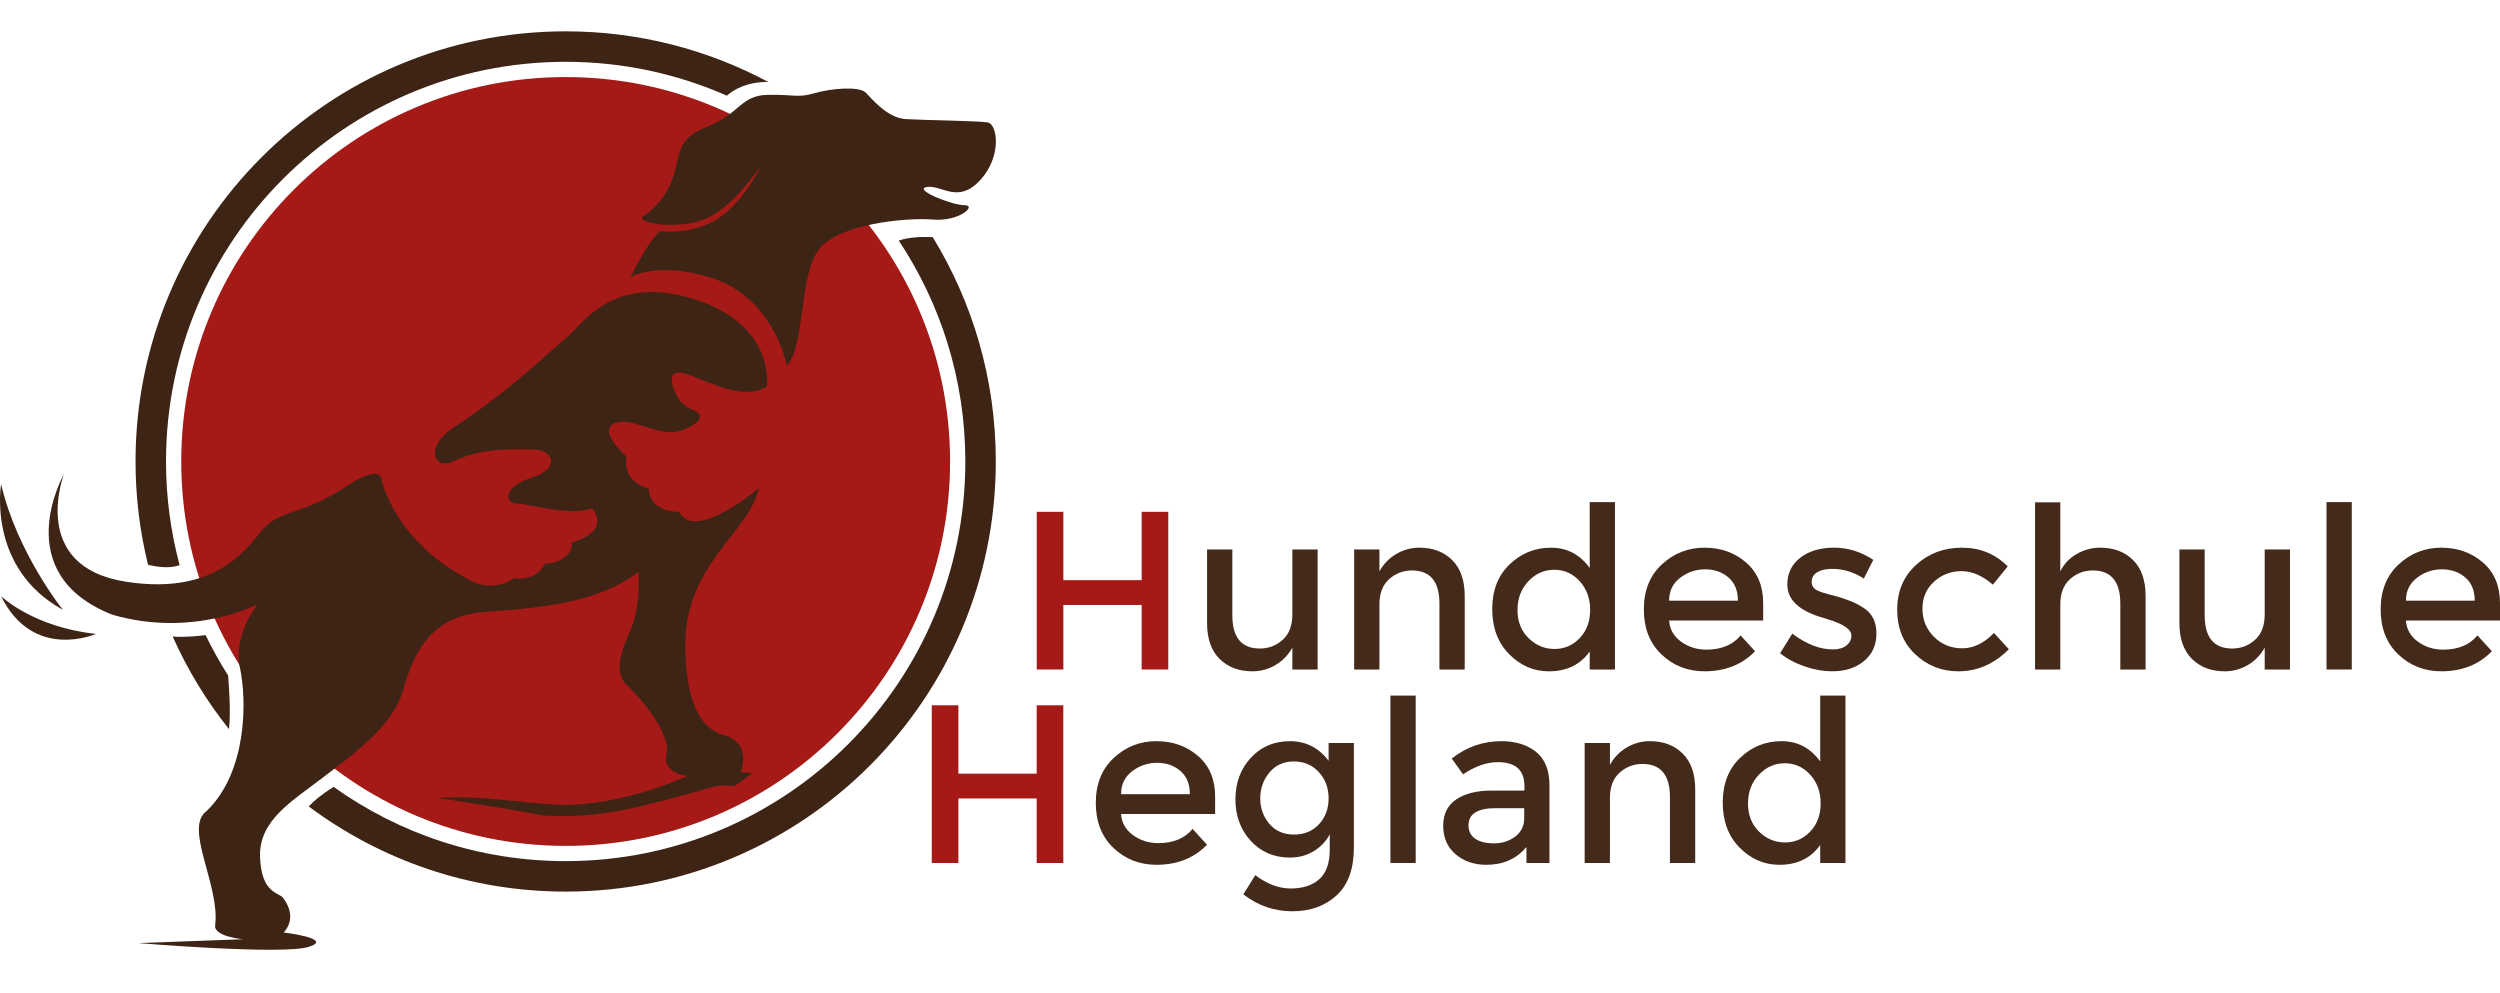 <?xml version="1.0" encoding="utf-8"?>
<!-- Generator: Adobe Illustrator 15.1.0, SVG Export Plug-In . SVG Version: 6.00 Build 0)  -->
<!DOCTYPE svg PUBLIC "-//W3C//DTD SVG 1.1//EN" "http://www.w3.org/Graphics/SVG/1.1/DTD/svg11.dtd">
<svg version="1.1" id="Layer_1" xmlns="http://www.w3.org/2000/svg" xmlns:xlink="http://www.w3.org/1999/xlink" x="0px" y="0px"
	 width="797.856px" height="316.875px" viewBox="0 0 797.856 316.875" enable-background="new 0 0 797.856 316.875"
	 xml:space="preserve">
<g>
	<g>
		<g>
			<path fill="#A51916" d="M57.842,147.274c0-67.755,54.927-122.683,122.686-122.683c67.755,0,122.683,54.928,122.683,122.683
				c0,67.759-54.928,122.686-122.683,122.686C112.77,269.96,57.842,215.033,57.842,147.274z"/>
			<path fill="#3E2415" d="M297.663,75.672c-3.572-0.154-7.693,0.006-10.83,1.111c13.418,20.193,21.244,44.429,21.244,70.491
				c0,70.444-57.105,127.546-127.549,127.546c-27.612,0-53.173-8.776-74.051-23.688c-3.929,2.43-6.4,4.557-7.946,6.242
				c22.879,17.068,51.258,27.173,81.997,27.173c75.814,0,137.274-61.456,137.274-137.274
				C317.803,121.038,310.438,96.521,297.663,75.672z M231.969,30.536c2.038-1.807,6.255-4.46,13.21-4.378
				C225.909,15.851,203.905,10,180.528,10C104.713,10,43.254,71.46,43.254,147.274c0,11.364,1.388,22.399,3.992,32.958
				c2.875,0.726,6.835,1.283,10.079,0.132c-2.828-10.552-4.342-21.646-4.342-33.09c0-70.442,57.102-127.547,127.546-127.547
				C198.831,19.728,216.234,23.591,231.969,30.536z M65.615,202.688c-2.474,0.321-6.823,0.758-10.512,0.447
				c4.746,10.643,10.808,20.569,17.978,29.572c0.559-5.418,0.088-12.244-0.269-17.107C70.175,211.451,67.767,207.145,65.615,202.688
				z"/>
		</g>
		<g>
			<path fill="#3E2415" d="M205.167,69.011c0,0,6.693-3.698,9.509-12.149c2.821-8.453,1.06-12.503,11.272-16.552
				c10.211-4.052,10.388-9.861,19.016-10.038c8.627-0.175,9.511,1.057,14.971-0.527c5.453-1.586,14.257-2.29,16.371-0.177
				c2.114,2.113,6.867,8.101,12.856,8.451c5.983,0.354,22.885,0.53,26.06,1.057c3.168,0.529,4.575,10.919-2.468,18.489
				c-7.044,7.57-12.149,1.407-16.902,2.113c-4.759,0.705,7.921,5.812,11.973,5.812c4.052,0-1.584,5.283-10.034,4.577
				c-8.451-0.704-30.781,1.344-36.771,9.972c-5.983,8.627-4.083,30.351-9.896,36.689c0,0-4.046-22.538-25.529-28.524
				c-16.201-4.579-24.303,0.175-24.303,0.175s5.286-11.094,9.338-14.616c0,0,9.966,1.408,18.31-3.872
				c8.628-5.459,14.087-17.259,14.087-17.259s-8.628,13.207-17.609,17.082S202.529,71.124,205.167,69.011z"/>
			<path fill="#3E2415" d="M244.718,123.418c0,0,3.017-19.603-22.992-27.896c-26.019-8.294-35.82,7.916-40.339,11.686
				c-4.525,3.771-19.772,18.395-36.738,29.3c-8.899,5.718-6.614,13.904,0.195,10.647c9.028-4.32,18.824-3.755,25.233-3.755
				c6.405,0,9.043,6.03-0.379,9.047c-9.423,3.017-8.672,8.293-4.525,8.293s16.214,4.15,23.75,1.512c0,0,6.784,6.785-6.406,10.932
				c0,0,0.751,6.033-8.672,6.784c0,0-2.266,5.655-9.802,4.525c0,0-6.03,4.901-13.948,0.755c-7.917-4.15-22.62-13.573-28.274-31.667
				c0,0,0.754-6.409-11.688,1.884c-12.44,8.296-20.354,7.539-25.258,12.443c-4.901,4.9-13.948,22.619-44.861,17.716
				c-30.916-4.897-19.606-34.305-19.606-34.305s-18.095,31.667,15.459,44.865c26.012,7.535,46.369-3.396,46.369-3.396
				s-7.917,9.805-5.655,20.359c2.262,10.556,2.259,33.174-10.556,45.612c-7.539,5.279,4.172,23.593,2.664,36.41
				c-0.754,3.769,8.915,4.582,8.915,4.582l-33.444,1.233c0,0,46.079,3.844,54.372,1.203c8.3-2.64-8.002-4.596-8.002-4.596
				s4.866-4.434-0.24-11.105c-1.234-1.611-6.924-1.338-7.299-13.022c-0.378-11.688,10.177-17.722,19.979-25.261
				c9.805-7.539,22.244-16.207,25.637-27.893c3.396-11.688,8.583-23.303,24.876-24.881c12.165-1.177,36.11-1.57,50.235-12.951
				c0,0,1.029,10.938-2.745,19.231c-3.769,8.296-4.507,13.694-0.738,17.091c3.768,3.393,14.021,15.355,12.512,21.766
				c-1.509,6.41,6.678,7.064,6.678,7.064s-20.319,9.622-40.68,9.243c-14.32-0.751-24.122-3.015-39.203-2.263
				c0,0,17.719,2.642,33.927,5.654c16.214,0.754,25.258-1.13,47.123-7.164c9.55-2.632,8.054-2.608,13.431-2.228
				c0.518,0.212,5.661-3.824,5.971-4.06c-0.72-0.358-2.985,0-3.565-0.498c0,0,3.401-8.109-4.053-11.246
				c-2.505-1.057-13.291-1.568-13.664-28.336c-0.378-26.769,20.172-36.26,23.473-50.947c0,0-20.455,17.395-25.359,7.592
				c0,0-9.423,0.379-9.801-7.539c0,0-8.297-1.508-7.167-10.18c0,0-4.146-3.771-5.276-6.788c-1.13-3.014,1.508-5.655,9.051-3.389
				c7.539,2.26,12.442,4.522,19.227-1.133c2.26-4.146-3.773-2.263-6.784-7.917c0,0-6.033-10.933,4.897-6.409
				C231.899,124.551,238.69,126.813,244.718,123.418z"/>
			<path fill="#3E2415" d="M0.346,154.504c0,0-4.601,26.757,19.742,40.135C20.088,194.639,5.515,176.591,0.346,154.504z"/>
			<path fill="#3E2415" d="M0.346,190.252c0,0,10.092,9.867,30.269,12.061C30.615,202.313,10.615,211.126,0.346,190.252z"/>
		</g>
	</g>
</g>
<g>
	<path fill="#A51916" d="M330.868,213.667v-50.328h8.496v21.815h24.984v-21.815h8.496v50.328h-8.496v-20.592h-24.984v20.592H330.868
		z"/>
	<path fill="#442A1A" d="M412.444,196.098v-20.736h8.064v38.305h-8.064v-6.984c-1.296,2.354-3.085,4.201-5.364,5.545
		c-2.28,1.344-4.741,2.017-7.38,2.017c-4.32,0-7.812-1.319-10.476-3.96s-3.996-6.455-3.996-11.448v-23.472h8.064v21.023
		c0,7.057,2.927,10.584,8.784,10.584c2.783,0,5.208-0.923,7.272-2.771C411.411,202.352,412.444,199.65,412.444,196.098z"/>
	<path fill="#442A1A" d="M440.235,192.93v20.736h-8.063v-38.305h8.063v6.984c1.297-2.352,3.084-4.199,5.365-5.544
		c2.279-1.343,4.74-2.016,7.379-2.016c4.32,0,7.813,1.321,10.477,3.96c2.664,2.64,3.996,6.456,3.996,11.447v23.473h-8.064v-21.023
		c0-7.057-2.928-10.584-8.783-10.584c-2.785,0-5.209,0.926-7.271,2.772C441.266,186.68,440.235,189.378,440.235,192.93z"/>
	<path fill="#442A1A" d="M481.635,208.77c-3.6-3.646-5.4-8.446-5.4-14.398c0-5.951,1.848-10.703,5.545-14.256
		c3.695-3.553,8.1-5.328,13.213-5.328c5.111,0,9.227,2.16,12.348,6.48v-21.024h8.063v53.424h-8.063v-5.76
		c-2.979,4.225-7.32,6.336-13.033,6.336C489.459,214.243,485.235,212.418,481.635,208.77z M484.299,194.695
		c0,3.672,1.176,6.66,3.527,8.964s5.111,3.456,8.279,3.456s5.855-1.163,8.064-3.492c2.207-2.328,3.311-5.314,3.311-8.964
		c0-3.647-1.104-6.696-3.311-9.144c-2.209-2.449-4.922-3.673-8.137-3.673c-3.217,0-5.977,1.224-8.279,3.673
		C485.452,187.962,484.299,191.023,484.299,194.695z"/>
	<path fill="#442A1A" d="M562.708,198.042h-30.025c0.191,2.784,1.465,5.028,3.816,6.731c2.352,1.705,5.041,2.557,8.063,2.557
		c4.801,0,8.449-1.512,10.945-4.536l4.607,5.04c-4.129,4.271-9.504,6.408-16.129,6.408c-5.377,0-9.947-1.788-13.717-5.364
		c-3.768-3.575-5.65-8.376-5.65-14.399c0-6.022,1.92-10.812,5.76-14.363c3.84-3.553,8.363-5.328,13.572-5.328
		c5.207,0,9.637,1.572,13.283,4.716c3.646,3.146,5.473,7.478,5.473,12.996v5.543H562.708z M532.682,191.707h21.961
		c0-3.215-1.008-5.688-3.023-7.416c-2.018-1.729-4.5-2.592-7.451-2.592c-2.953,0-5.605,0.9-7.957,2.699
		C533.858,186.199,532.682,188.635,532.682,191.707z"/>
	<path fill="#442A1A" d="M598.85,202.218c0,3.648-1.32,6.564-3.959,8.748c-2.641,2.185-6.025,3.276-10.152,3.276
		c-2.783,0-5.678-0.504-8.676-1.512c-3-1.01-5.652-2.424-7.957-4.248l3.889-6.266c4.465,3.36,8.783,5.04,12.961,5.04
		c1.822,0,3.264-0.419,4.318-1.26c1.057-0.839,1.584-1.908,1.584-3.204c0-1.919-2.545-3.646-7.631-5.184
		c-0.385-0.146-0.674-0.24-0.865-0.289c-7.967-2.159-11.951-5.76-11.951-10.799c0-3.553,1.381-6.396,4.141-8.532
		s6.348-3.204,10.764-3.204s8.592,1.296,12.529,3.888l-3.025,5.976c-3.121-2.063-6.504-3.096-10.15-3.096
		c-1.92,0-3.48,0.35-4.682,1.045c-1.199,0.695-1.799,1.739-1.799,3.131c0,1.248,0.623,2.16,1.871,2.735
		c0.865,0.433,2.076,0.841,3.637,1.226s2.939,0.768,4.141,1.15c1.199,0.385,2.363,0.817,3.492,1.297
		c1.127,0.479,2.34,1.151,3.637,2.016C597.555,195.882,598.85,198.57,598.85,202.218z"/>
	<path fill="#442A1A" d="M624.987,214.243c-5.328,0-9.912-1.812-13.752-5.437c-3.842-3.623-5.762-8.363-5.762-14.221
		c0-5.855,2.004-10.62,6.014-14.292c4.008-3.672,8.893-5.508,14.65-5.508c5.762,0,10.633,1.991,14.617,5.976l-4.752,5.832
		c-3.313-2.88-6.648-4.32-10.008-4.32c-3.361,0-6.277,1.117-8.748,3.349c-2.475,2.231-3.709,5.112-3.709,8.64
		c0,3.528,1.225,6.518,3.672,8.965s5.461,3.672,9.037,3.672c3.574,0,6.947-1.631,10.115-4.896l4.752,5.185
		C636.458,211.891,631.081,214.243,624.987,214.243z"/>
	<path fill="#442A1A" d="M657.53,192.93v20.736h-8.063v-53.352h8.063v22.031c1.152-2.352,2.893-4.199,5.221-5.544
		c2.328-1.343,4.836-2.016,7.523-2.016c4.32,0,7.813,1.321,10.477,3.96c2.664,2.64,3.996,6.456,3.996,11.447v23.473h-8.064v-21.023
		c0-7.057-2.928-10.584-8.783-10.584c-2.785,0-5.209,0.926-7.271,2.772C658.561,186.68,657.53,189.378,657.53,192.93z"/>
	<path fill="#442A1A" d="M722.762,196.098v-20.736h8.063v38.305h-8.063v-6.984c-1.297,2.354-3.086,4.201-5.365,5.545
		s-4.74,2.017-7.379,2.017c-4.32,0-7.813-1.319-10.477-3.96s-3.996-6.455-3.996-11.448v-23.472h8.063v21.023
		c0,7.057,2.93,10.584,8.785,10.584c2.783,0,5.207-0.923,7.271-2.771C721.729,202.352,722.762,199.65,722.762,196.098z"/>
	<path fill="#442A1A" d="M750.553,213.667h-8.064v-53.424h8.064V213.667z"/>
	<path fill="#442A1A" d="M797.856,198.042h-30.023c0.191,2.784,1.465,5.028,3.814,6.731c2.352,1.705,5.041,2.557,8.064,2.557
		c4.799,0,8.447-1.512,10.943-4.536l4.607,5.04c-4.129,4.271-9.504,6.408-16.127,6.408c-5.377,0-9.949-1.788-13.717-5.364
		c-3.77-3.575-5.652-8.376-5.652-14.399c0-6.022,1.92-10.812,5.76-14.363c3.842-3.553,8.363-5.328,13.572-5.328
		s9.637,1.572,13.285,4.716c3.646,3.146,5.471,7.478,5.471,12.996v5.543H797.856z M767.833,191.707h21.959
		c0-3.215-1.008-5.688-3.023-7.416s-4.5-2.592-7.453-2.592c-2.951,0-5.604,0.9-7.955,2.699
		C769.008,186.199,767.833,188.635,767.833,191.707z"/>
</g>
<g>
	<path fill="#A51916" d="M297.368,275.417v-50.328h8.496v21.815h24.984v-21.815h8.496v50.328h-8.496v-20.592h-24.984v20.592H297.368
		z"/>
	<path fill="#442A1A" d="M387.8,259.792h-30.024c0.191,2.784,1.463,5.028,3.816,6.731c2.351,1.705,5.04,2.557,8.064,2.557
		c4.799,0,8.447-1.512,10.944-4.536l4.608,5.04c-4.128,4.273-9.504,6.408-16.128,6.408c-5.376,0-9.948-1.788-13.716-5.364
		c-3.769-3.575-5.652-8.375-5.652-14.399c0-6.023,1.919-10.812,5.76-14.365c3.839-3.551,8.363-5.327,13.572-5.327
		c5.208,0,9.636,1.573,13.284,4.716c3.647,3.145,5.472,7.477,5.472,12.996V259.792z M357.776,253.457h21.96
		c0-3.215-1.008-5.688-3.024-7.416c-2.016-1.729-4.5-2.592-7.452-2.592s-5.605,0.9-7.956,2.699
		C358.951,247.949,357.776,250.385,357.776,253.457z"/>
	<path fill="#442A1A" d="M432.079,237.111v33.408c0,6.769-1.836,11.845-5.508,15.229s-8.389,5.076-14.148,5.076
		s-10.969-1.8-15.624-5.4l3.816-6.12c3.744,2.832,7.524,4.248,11.34,4.248s6.841-0.983,9.072-2.952s3.349-5.111,3.349-9.432v-4.896
		c-1.201,2.258-2.916,4.058-5.148,5.4c-2.232,1.346-4.741,2.016-7.524,2.016c-5.088,0-9.265-1.774-12.528-5.328
		c-3.265-3.551-4.896-7.967-4.896-13.248c0-5.278,1.631-9.694,4.896-13.248c3.263-3.551,7.427-5.327,12.492-5.327
		c5.063,0,9.18,2.088,12.348,6.264v-5.688H432.079z M402.199,254.789c0,3.145,0.972,5.855,2.916,8.136
		c1.944,2.281,4.56,3.421,7.849,3.421c3.287,0,5.95-1.104,7.991-3.313c2.04-2.208,3.06-4.956,3.06-8.244
		c0-3.287-1.032-6.072-3.096-8.352c-2.064-2.279-4.729-3.42-7.992-3.42c-3.265,0-5.867,1.176-7.812,3.527
		C403.172,248.896,402.199,251.645,402.199,254.789z"/>
	<path fill="#442A1A" d="M451.807,275.417h-8.063v-53.424h8.063V275.417z"/>
	<path fill="#442A1A" d="M494.502,275.417h-7.346v-5.112c-3.168,3.793-7.416,5.688-12.742,5.688c-3.986,0-7.285-1.127-9.9-3.384
		c-2.617-2.256-3.924-5.268-3.924-9.037c0-3.768,1.391-6.588,4.176-8.459c2.783-1.872,6.551-2.809,11.303-2.809h10.441v-1.439
		c0-5.088-2.834-7.633-8.496-7.633c-3.553,0-7.248,1.297-11.088,3.889l-3.602-5.04c4.654-3.696,9.938-5.544,15.842-5.544
		c4.51,0,8.193,1.141,11.051,3.42c2.855,2.279,4.285,5.868,4.285,10.764V275.417L494.502,275.417z M486.438,261.161v-3.24h-9.072
		c-5.809,0-8.713,1.825-8.713,5.472c0,1.873,0.723,3.301,2.16,4.284c1.441,0.984,3.443,1.476,6.014,1.476
		c2.566,0,4.813-0.719,6.73-2.159C485.477,265.553,486.438,263.607,486.438,261.161z"/>
	<path fill="#442A1A" d="M513.797,254.682v20.735h-8.064v-38.304h8.064v6.984c1.297-2.353,3.084-4.201,5.363-5.545
		c2.279-1.343,4.74-2.016,7.381-2.016c4.318,0,7.813,1.32,10.477,3.96s3.996,6.457,3.996,11.448v23.472h-8.064v-21.024
		c0-7.056-2.93-10.584-8.783-10.584c-2.785,0-5.209,0.926-7.271,2.772C514.829,248.43,513.797,251.129,513.797,254.682z"/>
	<path fill="#442A1A" d="M555.198,270.521c-3.602-3.647-5.4-8.448-5.4-14.4c0-5.951,1.848-10.703,5.545-14.256
		c3.695-3.553,8.1-5.328,13.211-5.328c5.113,0,9.229,2.16,12.35,6.48v-21.024h8.063v53.424h-8.063v-5.76
		c-2.977,4.224-7.32,6.336-13.031,6.336C563.02,275.993,558.797,274.169,555.198,270.521z M557.862,256.443
		c0,3.673,1.176,6.66,3.527,8.965c2.352,2.304,5.111,3.455,8.279,3.455s5.855-1.163,8.064-3.491
		c2.207-2.328,3.313-5.315,3.313-8.964c0-3.647-1.105-6.696-3.313-9.145c-2.209-2.447-4.922-3.672-8.137-3.672
		c-3.217,0-5.977,1.225-8.279,3.672C559.012,249.712,557.862,252.771,557.862,256.443z"/>
</g>
</svg>
